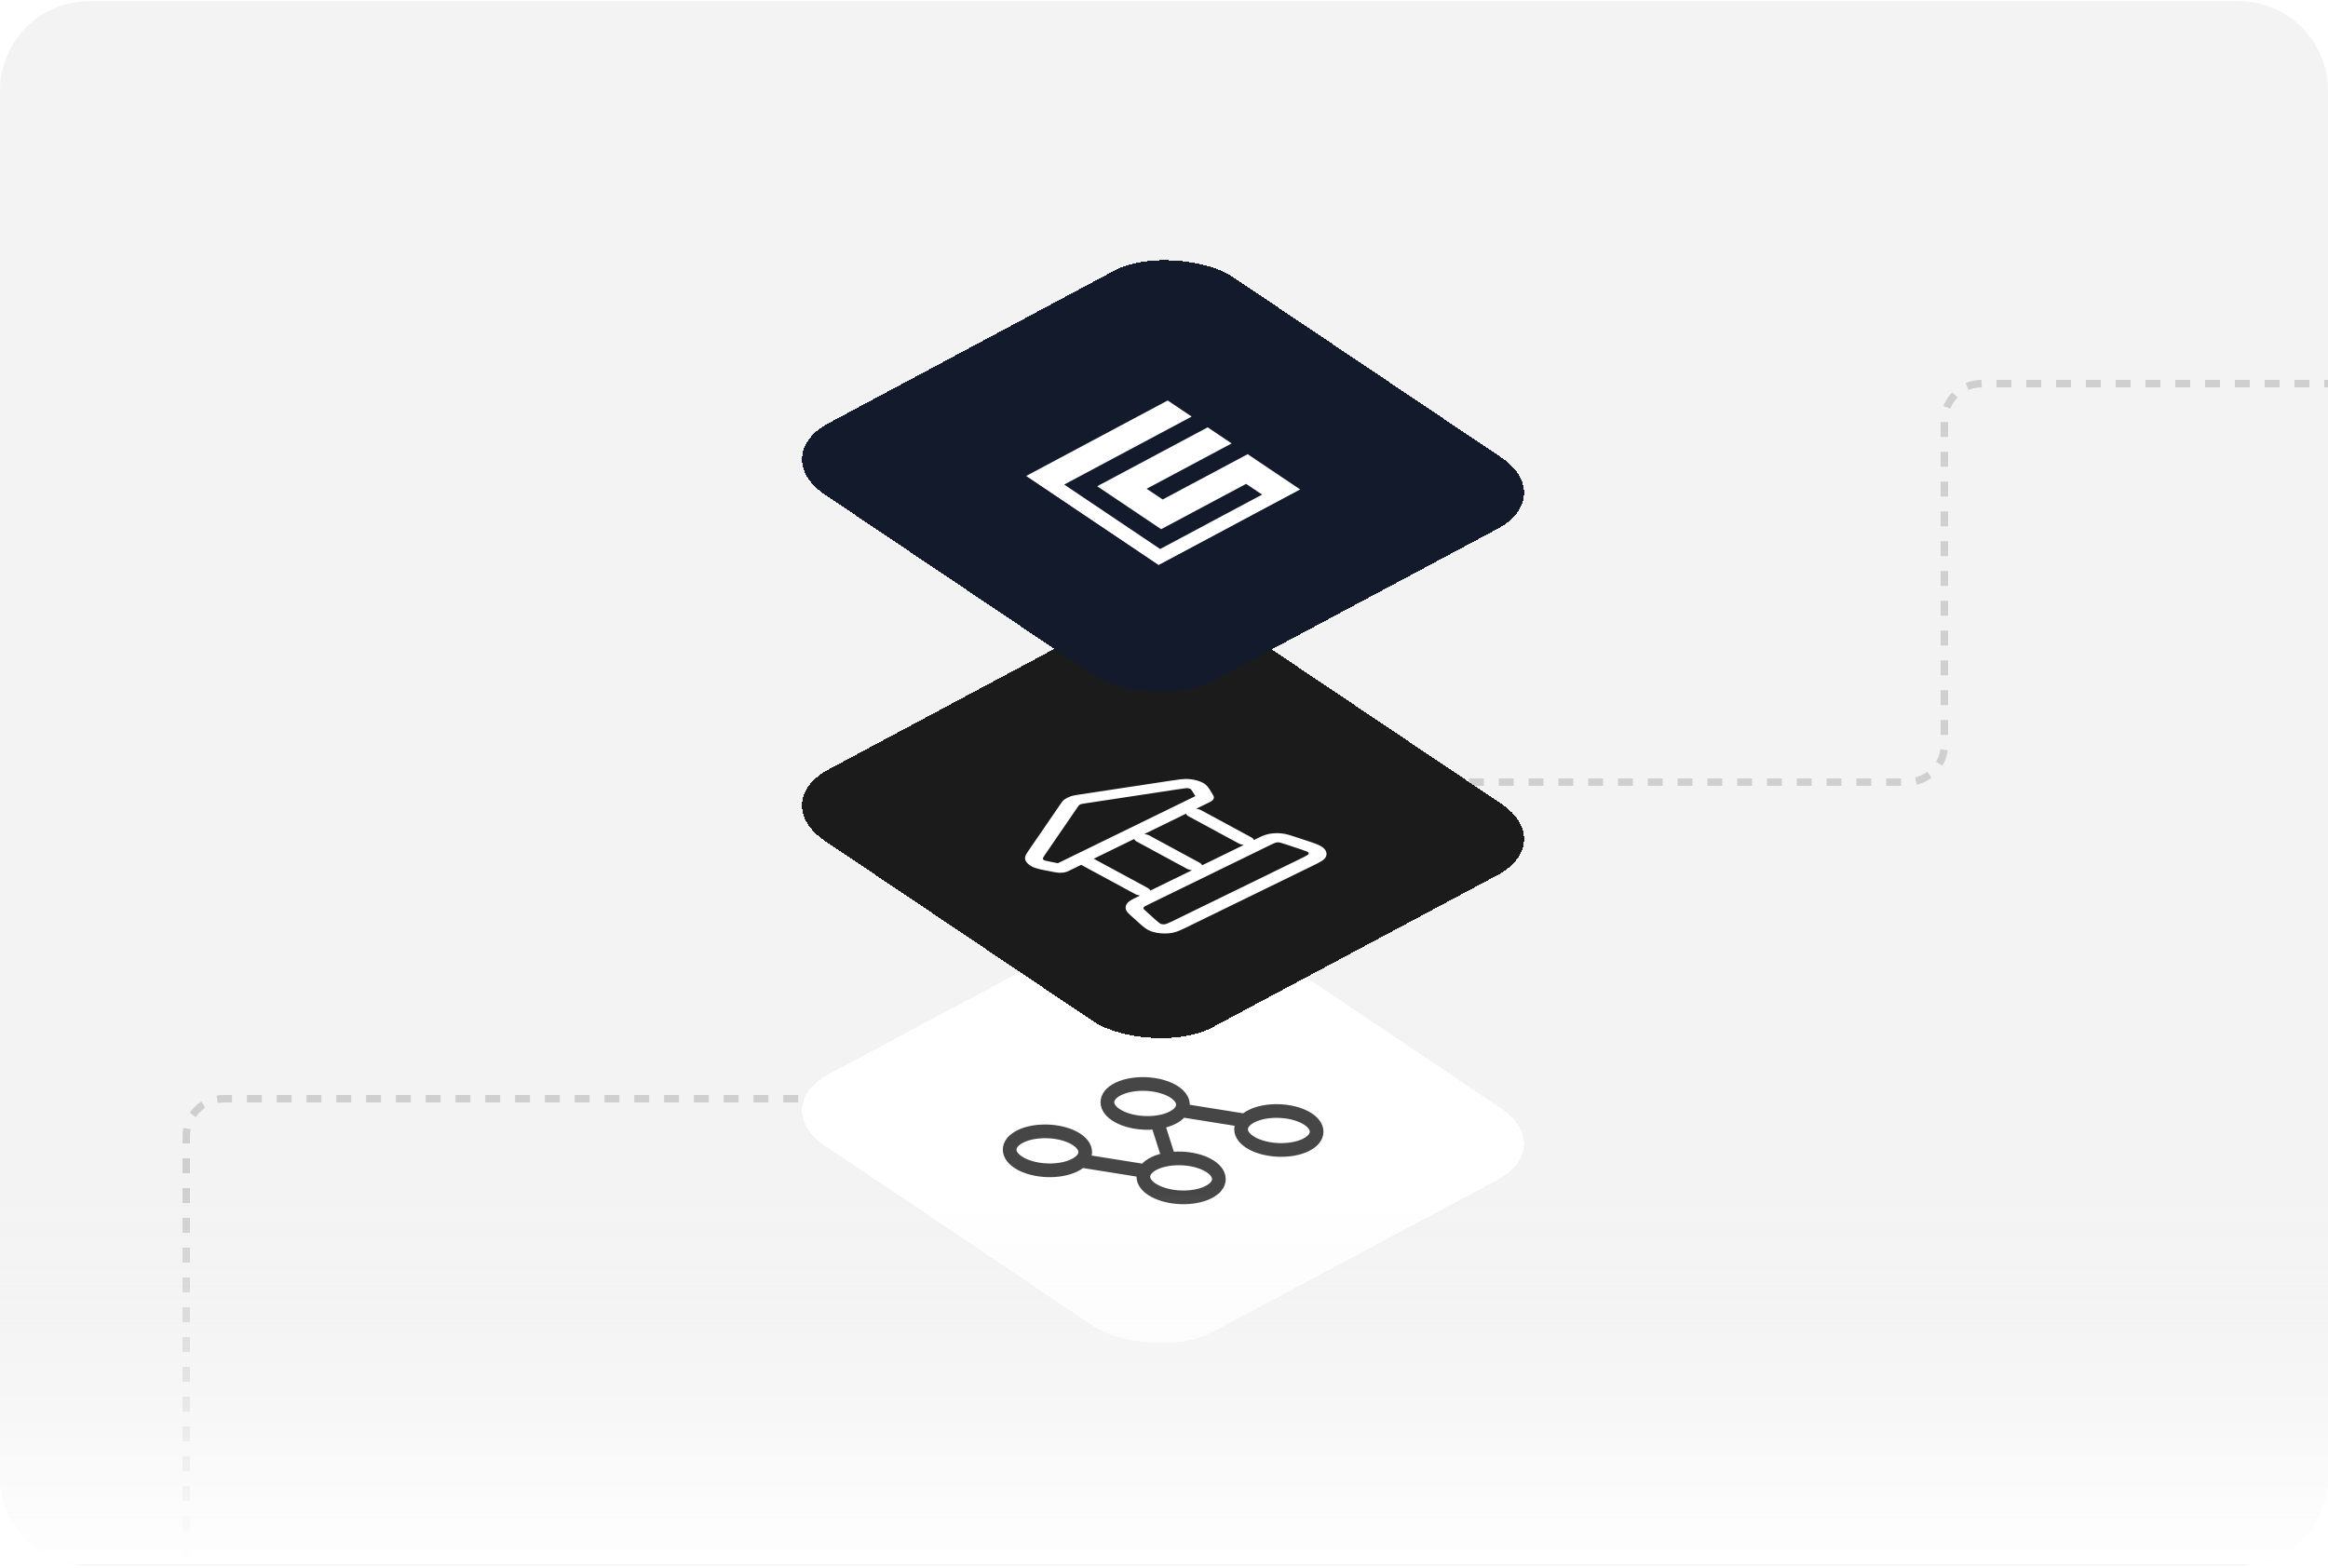 <svg width="625" height="421" viewBox="0 0 625 421" fill="none" xmlns="http://www.w3.org/2000/svg">
<g clip-path="url(#clip0_7_4743)">
<path d="M0 24.32C0 11.066 10.745 0.32 24 0.32H601C614.255 0.32 625 11.066 625 24.32V396.32C625 409.575 614.255 420.32 601 420.32H24C10.745 420.32 0 409.575 0 396.32V24.32Z" fill="#F3F3F3"/>
<path d="M50 531V305C50 299.477 54.477 295 60 295H252" stroke="#CFCFCF" stroke-width="2" stroke-dasharray="4 4"/>
<path d="M724 103H532C526.477 103 522 107.477 522 113V200C522 205.523 517.523 210 512 210H376" stroke="#CFCFCF" stroke-width="2" stroke-dasharray="4 4"/>
<g filter="url(#filter0_di_7_4743)">
<rect width="124.117" height="124.117" rx="18.617" transform="matrix(0.882 -0.471 0.83 0.558 206 289.798)" fill="white" shape-rendering="crispEdges"/>
<g filter="url(#filter1_i_7_4743)">
<path d="M306.083 303.129L290.78 300.684M310.909 290.923L313.631 299.468M333.76 289.706L318.457 287.262M288.362 294.458C292.332 296.619 292.347 299.925 288.395 301.841C284.442 303.758 278.02 303.56 274.05 301.399C270.08 299.237 270.065 295.932 274.017 294.015C277.97 292.098 284.392 292.296 288.362 294.458ZM324.251 301.717C328.221 303.879 328.236 307.184 324.283 309.101C320.331 311.018 313.909 310.82 309.939 308.658C305.969 306.497 305.954 303.191 309.906 301.275C313.859 299.358 320.281 299.556 324.251 301.717ZM314.601 281.732C318.572 283.893 318.586 287.199 314.634 289.116C310.682 291.033 304.259 290.835 300.289 288.673C296.319 286.512 296.304 283.206 300.257 281.29C304.209 279.373 310.631 279.571 314.601 281.732ZM350.49 288.992C354.46 291.153 354.475 294.459 350.523 296.376C346.57 298.293 340.148 298.094 336.178 295.933C332.208 293.772 332.193 290.466 336.146 288.549C340.098 286.633 346.52 286.831 350.49 288.992Z" stroke="#464646" stroke-width="3.673" stroke-linecap="round"/>
</g>
</g>
<g filter="url(#filter2_dii_7_4743)">
<rect width="124.117" height="124.117" rx="18.617" transform="matrix(0.882 -0.471 0.83 0.558 206 204.079)" fill="#1B1B1B" shape-rendering="crispEdges"/>
<g clip-path="url(#clip1_7_4743)" filter="url(#filter3_i_7_4743)">
<g filter="url(#filter4_i_7_4743)">
<path d="M349.377 208.072L350.582 207.046L350.582 207.046L349.377 208.072ZM346.66 207.174L345.456 208.2L345.456 208.2L346.66 207.174ZM306.019 227.004L303.962 227.569L306.019 227.004ZM307.623 228.445L309.679 227.88L307.623 228.445ZM304.895 224.401L302.69 223.859L302.69 223.859L304.895 224.401ZM304.616 225.434L306.987 225.348L306.987 225.348L304.616 225.434ZM343.681 206.373L343.392 207.585L343.392 207.585L343.681 206.373ZM341.661 206.462L340.72 205.303L340.72 205.303L341.661 206.462ZM353.616 211.127L351.301 210.748L353.616 211.127ZM353.32 209.714L355.442 209.212L355.442 209.212L353.32 209.714ZM313.339 230.778L312.724 229.571L312.724 229.571L313.339 230.778ZM310.61 230.554L311.697 229.49L311.697 229.49L310.61 230.554ZM286.938 197.811L284.678 197.341L284.678 197.341L286.938 197.811ZM278.554 210.036L280.813 210.506L278.554 210.036ZM282.359 214.145L281.645 215.297L281.645 215.297L282.359 214.145ZM283.782 214.417L284.496 213.264L284.496 213.264L283.782 214.417ZM323.353 195.109L321.076 195.416L321.076 195.416L323.353 195.109ZM322.897 194.365L320.621 194.672L320.621 194.672L322.897 194.365ZM315.11 192.199L314.313 191.015L314.313 191.015L315.11 192.199ZM290.92 195.868L290.123 194.684L290.123 194.684L290.92 195.868ZM321.261 192.408L322.932 191.579L321.261 192.408ZM319.133 191.817L318.828 193.028L318.828 193.028L319.133 191.817ZM277.602 212.081L275.233 212.175L275.233 212.175L277.602 212.081ZM278.642 213.203L276.944 214.018L278.642 213.203ZM323.402 195.662L321.261 195.05L321.261 195.05L323.402 195.662ZM323.506 195.451L325.896 195.554L325.896 195.554L323.506 195.451ZM284.853 214.471L283.775 213.34L283.775 213.34L284.853 214.471ZM284.437 214.513L284.515 215.745L284.515 215.745L284.437 214.513ZM287.815 196.765L285.846 196.007L287.815 196.765ZM288.841 196.264L287.471 195.214L288.841 196.264ZM304.769 221.466C305.706 221.973 307.22 222.017 308.15 221.563C309.081 221.109 309.076 220.329 308.139 219.822L306.454 220.644L304.769 221.466ZM291.937 211.053C291 210.546 289.486 210.503 288.556 210.956C287.625 211.41 287.63 212.19 288.567 212.697L290.252 211.875L291.937 211.053ZM318.682 214.678C319.619 215.185 321.133 215.228 322.063 214.774C322.993 214.32 322.988 213.541 322.051 213.034L320.367 213.856L318.682 214.678ZM308.55 205.726C307.613 205.219 306.099 205.176 305.168 205.63C304.238 206.084 304.243 206.863 305.18 207.37L306.865 206.548L308.55 205.726ZM332.595 207.89C333.531 208.397 335.045 208.44 335.976 207.986C336.906 207.532 336.901 206.753 335.964 206.246L334.279 207.068L332.595 207.89ZM322.462 198.938C321.525 198.431 320.011 198.387 319.081 198.841C318.151 199.295 318.156 200.075 319.093 200.582L320.778 199.76L322.462 198.938ZM317.31 229.243L319.007 230.161L352.123 214.003L350.426 213.085L348.73 212.167L315.614 228.325L317.31 229.243ZM349.377 208.072L350.582 207.046L347.865 206.148L346.66 207.174L345.456 208.2L348.172 209.098L349.377 208.072ZM339.068 207.51L337.372 206.592L305.369 222.207L307.065 223.125L308.762 224.043L340.765 208.428L339.068 207.51ZM306.019 227.004L303.962 227.569L305.566 229.01L307.623 228.445L309.679 227.88L308.075 226.439L306.019 227.004ZM307.065 223.125L305.369 222.207C304.278 222.739 303.221 223.224 302.69 223.859L304.895 224.401L307.099 224.944C307.181 224.846 307.367 224.724 308.762 224.043L307.065 223.125ZM306.019 227.004L308.075 226.439C307.093 225.556 307.008 225.433 306.987 225.348L304.616 225.434L302.245 225.519C302.423 226.234 303.208 226.891 303.962 227.569L306.019 227.004ZM304.895 224.401L302.69 223.859C302.26 224.373 302.102 224.946 302.245 225.519L304.616 225.434L306.987 225.348C306.955 225.216 306.989 225.076 307.099 224.944L304.895 224.401ZM346.66 207.174L347.865 206.148C346.587 205.725 345.35 205.289 343.971 205.16L343.681 206.373L343.392 207.585C343.555 207.6 343.791 207.65 345.456 208.2L346.66 207.174ZM339.068 207.51L340.765 208.428C342.16 207.748 342.406 207.659 342.601 207.622L341.661 206.462L340.72 205.303C339.46 205.542 338.463 206.059 337.372 206.592L339.068 207.51ZM343.681 206.373L343.971 205.16C342.864 205.057 341.742 205.109 340.72 205.303L341.661 206.462L342.601 207.622C342.863 207.572 343.137 207.562 343.392 207.585L343.681 206.373ZM350.426 213.085L352.123 214.003C353.065 213.543 353.88 213.147 354.481 212.796C355.091 212.439 355.663 212.028 355.93 211.505L353.616 211.127L351.301 210.748C351.295 210.761 351.244 210.855 350.814 211.106C350.374 211.363 349.731 211.678 348.73 212.167L350.426 213.085ZM349.377 208.072L348.172 209.098C349.362 209.491 350.113 209.741 350.639 209.95C350.888 210.049 351.031 210.117 351.114 210.163C351.153 210.185 351.175 210.199 351.185 210.207C351.191 210.211 351.194 210.213 351.196 210.215C351.197 210.216 351.197 210.216 351.197 210.216C351.198 210.217 351.198 210.217 351.198 210.217L353.32 209.714L355.442 209.212C354.942 208.701 354.178 208.333 353.415 208.03C352.669 207.734 351.693 207.413 350.582 207.046L349.377 208.072ZM353.616 211.127L355.93 211.505C356.314 210.754 356.152 209.937 355.442 209.212L353.32 209.714L351.198 210.217C351.349 210.372 351.397 210.56 351.301 210.748L353.616 211.127ZM317.31 229.243L315.614 228.325C314.612 228.814 313.966 229.127 313.444 229.339C312.934 229.547 312.749 229.568 312.724 229.571L313.339 230.778L313.955 231.986C314.985 231.876 315.814 231.604 316.539 231.309C317.253 231.019 318.065 230.621 319.007 230.161L317.31 229.243ZM307.623 228.445L305.566 229.01C306.222 229.599 306.795 230.117 307.333 230.515C307.882 230.922 308.557 231.334 309.524 231.617L310.61 230.554L311.697 229.49C311.696 229.49 311.696 229.49 311.696 229.49C311.695 229.49 311.694 229.49 311.693 229.489C311.69 229.488 311.685 229.487 311.678 229.484C311.663 229.478 311.636 229.466 311.596 229.444C311.511 229.4 311.386 229.323 311.207 229.19C310.827 228.909 310.382 228.511 309.679 227.88L307.623 228.445ZM313.339 230.778L312.724 229.571C312.353 229.611 311.99 229.576 311.697 229.49L310.61 230.554L309.524 231.617C310.896 232.018 312.475 232.144 313.955 231.986L313.339 230.778ZM285.375 214.254L287.071 215.173L324.651 196.837L322.954 195.918L321.258 195L283.678 213.336L285.375 214.254ZM286.938 197.811L284.678 197.341L276.294 209.565L278.554 210.036L280.813 210.506L289.197 198.282L286.938 197.811ZM282.359 214.145L281.645 215.297L283.068 215.569L283.782 214.417L284.496 213.264L283.073 212.992L282.359 214.145ZM323.353 195.109L325.629 194.803L325.174 194.058L322.897 194.365L320.621 194.672L321.076 195.416L323.353 195.109ZM315.11 192.199L314.313 191.015L290.123 194.684L290.92 195.868L291.717 197.052L315.907 193.383L315.11 192.199ZM322.897 194.365L325.174 194.058C324.859 193.542 324.579 193.082 324.286 192.71C323.982 192.325 323.586 191.928 322.932 191.579L321.261 192.408L319.589 193.237C319.591 193.238 319.614 193.25 319.659 193.29C319.708 193.332 319.778 193.403 319.87 193.52C320.069 193.772 320.281 194.115 320.621 194.672L322.897 194.365ZM315.11 192.199L315.907 193.383C316.979 193.22 317.65 193.12 318.168 193.064C318.663 193.012 318.808 193.026 318.828 193.028L319.133 191.817L319.439 190.606C318.541 190.519 317.709 190.567 316.939 190.649C316.193 190.729 315.311 190.863 314.313 191.015L315.11 192.199ZM321.261 192.408L322.932 191.579C321.98 191.072 320.754 190.733 319.439 190.606L319.133 191.817L318.828 193.028C319.128 193.057 319.391 193.132 319.589 193.237L321.261 192.408ZM278.554 210.036L276.294 209.565C275.948 210.07 275.641 210.515 275.447 210.894C275.248 211.285 275.111 211.71 275.233 212.175L277.602 212.081L279.971 211.987C279.968 211.976 279.949 211.901 280.077 211.65C280.211 211.387 280.442 211.048 280.813 210.506L278.554 210.036ZM282.359 214.145L283.073 212.992C282.01 212.789 281.354 212.662 280.875 212.547C280.651 212.494 280.518 212.454 280.437 212.427C280.363 212.402 280.341 212.389 280.34 212.388L278.642 213.203L276.944 214.018C277.588 214.372 278.338 214.596 279.071 214.771C279.778 214.941 280.659 215.109 281.645 215.297L282.359 214.145ZM277.602 212.081L275.233 212.175C275.412 212.857 276.007 213.503 276.944 214.018L278.642 213.203L280.34 212.388C280.145 212.281 280.012 212.142 279.971 211.987L277.602 212.081ZM322.954 195.918L324.651 196.837C324.782 196.773 325.257 196.562 325.543 196.274L323.402 195.662L321.261 195.05C321.304 195.006 321.35 194.971 321.388 194.944C321.423 194.92 321.449 194.906 321.45 194.905C321.45 194.905 321.439 194.911 321.403 194.929C321.386 194.937 321.366 194.947 321.341 194.959C321.317 194.971 321.29 194.985 321.258 195L322.954 195.918ZM323.353 195.109L321.076 195.416C321.104 195.461 321.122 195.491 321.136 195.515C321.15 195.54 321.153 195.546 321.152 195.544C321.15 195.54 321.14 195.518 321.131 195.483C321.121 195.446 321.114 195.4 321.116 195.347L323.506 195.451L325.896 195.554C325.913 195.213 325.682 194.889 325.629 194.803L323.353 195.109ZM323.402 195.662L325.543 196.274C325.761 196.055 325.884 195.81 325.896 195.554L323.506 195.451L321.116 195.347C321.122 195.239 321.173 195.138 321.261 195.05L323.402 195.662ZM285.375 214.254L283.678 213.336C283.647 213.352 283.62 213.365 283.595 213.377C283.57 213.389 283.55 213.399 283.532 213.407C283.496 213.425 283.483 213.43 283.483 213.43C283.485 213.429 283.514 213.417 283.563 213.4C283.616 213.382 283.688 213.36 283.775 213.34L284.853 214.471L285.932 215.602C286.507 215.469 286.94 215.237 287.071 215.173L285.375 214.254ZM283.782 214.417L283.068 215.569C283.232 215.601 283.851 215.736 284.515 215.745L284.437 214.513L284.36 213.281C284.462 213.283 284.552 213.289 284.623 213.296C284.69 213.302 284.733 213.309 284.74 213.31C284.745 213.311 284.732 213.309 284.686 213.3C284.639 213.292 284.583 213.281 284.496 213.264L283.782 214.417ZM284.853 214.471L283.775 213.34C283.951 213.3 284.15 213.279 284.36 213.281L284.437 214.513L284.515 215.745C285.012 215.752 285.495 215.702 285.932 215.602L284.853 214.471ZM286.938 197.811L289.197 198.282C289.617 197.67 289.698 197.584 289.784 197.522L287.815 196.765L285.846 196.007C285.305 196.395 285.011 196.856 284.678 197.341L286.938 197.811ZM290.92 195.868L290.123 194.684C289.164 194.83 288.252 194.957 287.471 195.214L288.841 196.264L290.21 197.314C290.334 197.273 290.507 197.236 291.717 197.052L290.92 195.868ZM287.815 196.765L289.784 197.522C289.899 197.439 290.044 197.369 290.21 197.314L288.841 196.264L287.471 195.214C286.836 195.423 286.285 195.692 285.846 196.007L287.815 196.765ZM306.454 220.644L308.139 219.822L291.937 211.053L290.252 211.875L288.567 212.697L304.769 221.466L306.454 220.644ZM320.367 213.856L322.051 213.034L308.55 205.726L306.865 206.548L305.18 207.37L318.682 214.678L320.367 213.856ZM334.279 207.068L335.964 206.246L322.462 198.938L320.778 199.76L319.093 200.582L332.595 207.89L334.279 207.068Z" fill="white"/>
</g>
</g>
</g>
<g filter="url(#filter5_d_7_4743)">
<rect width="124.117" height="124.117" rx="18.617" transform="matrix(0.882 -0.471 0.83 0.558 206 118.407)" fill="#131A2B" shape-rendering="crispEdges"/>
<g clip-path="url(#clip2_7_4743)">
<g filter="url(#filter6_i_7_4743)">
<path fill-rule="evenodd" clip-rule="evenodd" d="M311.059 147.731L272.422 121.78L313.489 99.878L319.929 104.203L285.706 122.455L311.464 139.755L338.842 125.153L334.549 122.27L311.734 134.438L294.562 122.905L324.222 107.086L330.661 111.411L307.846 123.579L312.139 126.463L334.954 114.295L352.126 125.828L311.059 147.731Z" fill="white"/>
</g>
</g>
</g>
<rect y="320" width="625" height="100" fill="url(#paint0_linear_7_4743)"/>
</g>
<defs>
<filter id="filter0_di_7_4743" x="158.862" y="188.023" width="306.824" height="221.886" filterUnits="userSpaceOnUse" color-interpolation-filters="sRGB">
<feFlood flood-opacity="0" result="BackgroundImageFix"/>
<feColorMatrix in="SourceAlpha" type="matrix" values="0 0 0 0 0 0 0 0 0 0 0 0 0 0 0 0 0 0 127 0" result="hardAlpha"/>
<feOffset dy="3.771"/>
<feGaussianBlur stdDeviation="23.569"/>
<feComposite in2="hardAlpha" operator="out"/>
<feColorMatrix type="matrix" values="0 0 0 0 0 0 0 0 0 0 0 0 0 0 0 0 0 0 0.25 0"/>
<feBlend mode="normal" in2="BackgroundImageFix" result="effect1_dropShadow_7_4743"/>
<feBlend mode="normal" in="SourceGraphic" in2="effect1_dropShadow_7_4743" result="shape"/>
<feColorMatrix in="SourceAlpha" type="matrix" values="0 0 0 0 0 0 0 0 0 0 0 0 0 0 0 0 0 0 127 0" result="hardAlpha"/>
<feOffset dy="3.648"/>
<feGaussianBlur stdDeviation="1.824"/>
<feComposite in2="hardAlpha" operator="arithmetic" k2="-1" k3="1"/>
<feColorMatrix type="matrix" values="0 0 0 0 0.488 0 0 0 0 0.488 0 0 0 0 0.488 0 0 0 0.25 0"/>
<feBlend mode="normal" in2="shape" result="effect2_innerShadow_7_4743"/>
</filter>
<filter id="filter1_i_7_4743" x="268.672" y="278.739" width="87.195" height="36.56" filterUnits="userSpaceOnUse" color-interpolation-filters="sRGB">
<feFlood flood-opacity="0" result="BackgroundImageFix"/>
<feBlend mode="normal" in="SourceGraphic" in2="BackgroundImageFix" result="shape"/>
<feColorMatrix in="SourceAlpha" type="matrix" values="0 0 0 0 0 0 0 0 0 0 0 0 0 0 0 0 0 0 127 0" result="hardAlpha"/>
<feOffset dy="3.648"/>
<feGaussianBlur stdDeviation="1.824"/>
<feComposite in2="hardAlpha" operator="arithmetic" k2="-1" k3="1"/>
<feColorMatrix type="matrix" values="0 0 0 0 0.412 0 0 0 0 0.549 0 0 0 0 0.616 0 0 0 0.2 0"/>
<feBlend mode="normal" in2="shape" result="effect1_innerShadow_7_4743"/>
</filter>
<filter id="filter2_dii_7_4743" x="202" y="145.671" width="220.549" height="135.61" filterUnits="userSpaceOnUse" color-interpolation-filters="sRGB">
<feFlood flood-opacity="0" result="BackgroundImageFix"/>
<feColorMatrix in="SourceAlpha" type="matrix" values="0 0 0 0 0 0 0 0 0 0 0 0 0 0 0 0 0 0 127 0" result="hardAlpha"/>
<feOffset dy="4"/>
<feGaussianBlur stdDeviation="2"/>
<feComposite in2="hardAlpha" operator="out"/>
<feColorMatrix type="matrix" values="0 0 0 0 0.953 0 0 0 0 0.953 0 0 0 0 0.953 0 0 0 0.25 0"/>
<feBlend mode="normal" in2="BackgroundImageFix" result="effect1_dropShadow_7_4743"/>
<feBlend mode="normal" in="SourceGraphic" in2="effect1_dropShadow_7_4743" result="shape"/>
<feColorMatrix in="SourceAlpha" type="matrix" values="0 0 0 0 0 0 0 0 0 0 0 0 0 0 0 0 0 0 127 0" result="hardAlpha"/>
<feOffset dy="3.648"/>
<feGaussianBlur stdDeviation="1.824"/>
<feComposite in2="hardAlpha" operator="arithmetic" k2="-1" k3="1"/>
<feColorMatrix type="matrix" values="0 0 0 0 0.813 0 0 0 0 0.813 0 0 0 0 0.813 0 0 0 0.25 0"/>
<feBlend mode="normal" in2="shape" result="effect2_innerShadow_7_4743"/>
<feColorMatrix in="SourceAlpha" type="matrix" values="0 0 0 0 0 0 0 0 0 0 0 0 0 0 0 0 0 0 127 0" result="hardAlpha"/>
<feOffset dy="3.648"/>
<feGaussianBlur stdDeviation="1.824"/>
<feComposite in2="hardAlpha" operator="arithmetic" k2="-1" k3="1"/>
<feColorMatrix type="matrix" values="0 0 0 0 0 0 0 0 0 0 0 0 0 0 0 0 0 0 0.25 0"/>
<feBlend mode="normal" in2="effect2_innerShadow_7_4743" result="effect3_innerShadow_7_4743"/>
</filter>
<filter id="filter3_i_7_4743" x="254.891" y="179.941" width="114.766" height="62.717" filterUnits="userSpaceOnUse" color-interpolation-filters="sRGB">
<feFlood flood-opacity="0" result="BackgroundImageFix"/>
<feBlend mode="normal" in="SourceGraphic" in2="BackgroundImageFix" result="shape"/>
<feColorMatrix in="SourceAlpha" type="matrix" values="0 0 0 0 0 0 0 0 0 0 0 0 0 0 0 0 0 0 127 0" result="hardAlpha"/>
<feOffset dy="3.648"/>
<feGaussianBlur stdDeviation="1.824"/>
<feComposite in2="hardAlpha" operator="arithmetic" k2="-1" k3="1"/>
<feColorMatrix type="matrix" values="0 0 0 0 0.412 0 0 0 0 0.549 0 0 0 0 0.616 0 0 0 0.2 0"/>
<feBlend mode="normal" in2="shape" result="effect1_innerShadow_7_4743"/>
</filter>
<filter id="filter4_i_7_4743" x="275.188" y="190.56" width="80.945" height="45.14" filterUnits="userSpaceOnUse" color-interpolation-filters="sRGB">
<feFlood flood-opacity="0" result="BackgroundImageFix"/>
<feBlend mode="normal" in="SourceGraphic" in2="BackgroundImageFix" result="shape"/>
<feColorMatrix in="SourceAlpha" type="matrix" values="0 0 0 0 0 0 0 0 0 0 0 0 0 0 0 0 0 0 127 0" result="hardAlpha"/>
<feOffset dy="3.648"/>
<feGaussianBlur stdDeviation="1.824"/>
<feComposite in2="hardAlpha" operator="arithmetic" k2="-1" k3="1"/>
<feColorMatrix type="matrix" values="0 0 0 0 0.943 0 0 0 0 0.943 0 0 0 0 0.943 0 0 0 0.2 0"/>
<feBlend mode="normal" in2="shape" result="effect1_innerShadow_7_4743"/>
</filter>
<filter id="filter5_d_7_4743" x="196" y="53.999" width="232.549" height="147.61" filterUnits="userSpaceOnUse" color-interpolation-filters="sRGB">
<feFlood flood-opacity="0" result="BackgroundImageFix"/>
<feColorMatrix in="SourceAlpha" type="matrix" values="0 0 0 0 0 0 0 0 0 0 0 0 0 0 0 0 0 0 127 0" result="hardAlpha"/>
<feOffset dy="4"/>
<feGaussianBlur stdDeviation="5"/>
<feComposite in2="hardAlpha" operator="out"/>
<feColorMatrix type="matrix" values="0 0 0 0 0.246 0 0 0 0 0.246 0 0 0 0 0.246 0 0 0 0.4 0"/>
<feBlend mode="normal" in2="BackgroundImageFix" result="effect1_dropShadow_7_4743"/>
<feBlend mode="normal" in="SourceGraphic" in2="effect1_dropShadow_7_4743" result="shape"/>
</filter>
<filter id="filter6_i_7_4743" x="272.422" y="99.878" width="79.705" height="51.5" filterUnits="userSpaceOnUse" color-interpolation-filters="sRGB">
<feFlood flood-opacity="0" result="BackgroundImageFix"/>
<feBlend mode="normal" in="SourceGraphic" in2="BackgroundImageFix" result="shape"/>
<feColorMatrix in="SourceAlpha" type="matrix" values="0 0 0 0 0 0 0 0 0 0 0 0 0 0 0 0 0 0 127 0" result="hardAlpha"/>
<feOffset dy="3.648"/>
<feGaussianBlur stdDeviation="1.824"/>
<feComposite in2="hardAlpha" operator="arithmetic" k2="-1" k3="1"/>
<feColorMatrix type="matrix" values="0 0 0 0 0.412 0 0 0 0 0.549 0 0 0 0 0.616 0 0 0 0.2 0"/>
<feBlend mode="normal" in2="shape" result="effect1_innerShadow_7_4743"/>
</filter>
<linearGradient id="paint0_linear_7_4743" x1="312.5" y1="320" x2="312.5" y2="420" gradientUnits="userSpaceOnUse">
<stop stop-color="#F3F3F3" stop-opacity="0"/>
<stop offset="1" stop-color="white"/>
</linearGradient>
<clipPath id="clip0_7_4743">
<path d="M0 24.32C0 11.066 10.745 0.32 24 0.32H601C614.255 0.32 625 11.066 625 24.32V396.32C625 409.575 614.255 420.32 601 420.32H24C10.745 420.32 0 409.575 0 396.32V24.32Z" fill="white"/>
</clipPath>
<clipPath id="clip1_7_4743">
<rect width="62.34" height="62.34" fill="white" transform="matrix(0.917 -0.448 0.924 0.5 254.891 207.843)"/>
</clipPath>
<clipPath id="clip2_7_4743">
<rect width="46.544" height="46.544" fill="white" transform="matrix(0.882 -0.471 0.83 0.558 272.422 121.78)"/>
</clipPath>
</defs>
</svg>
